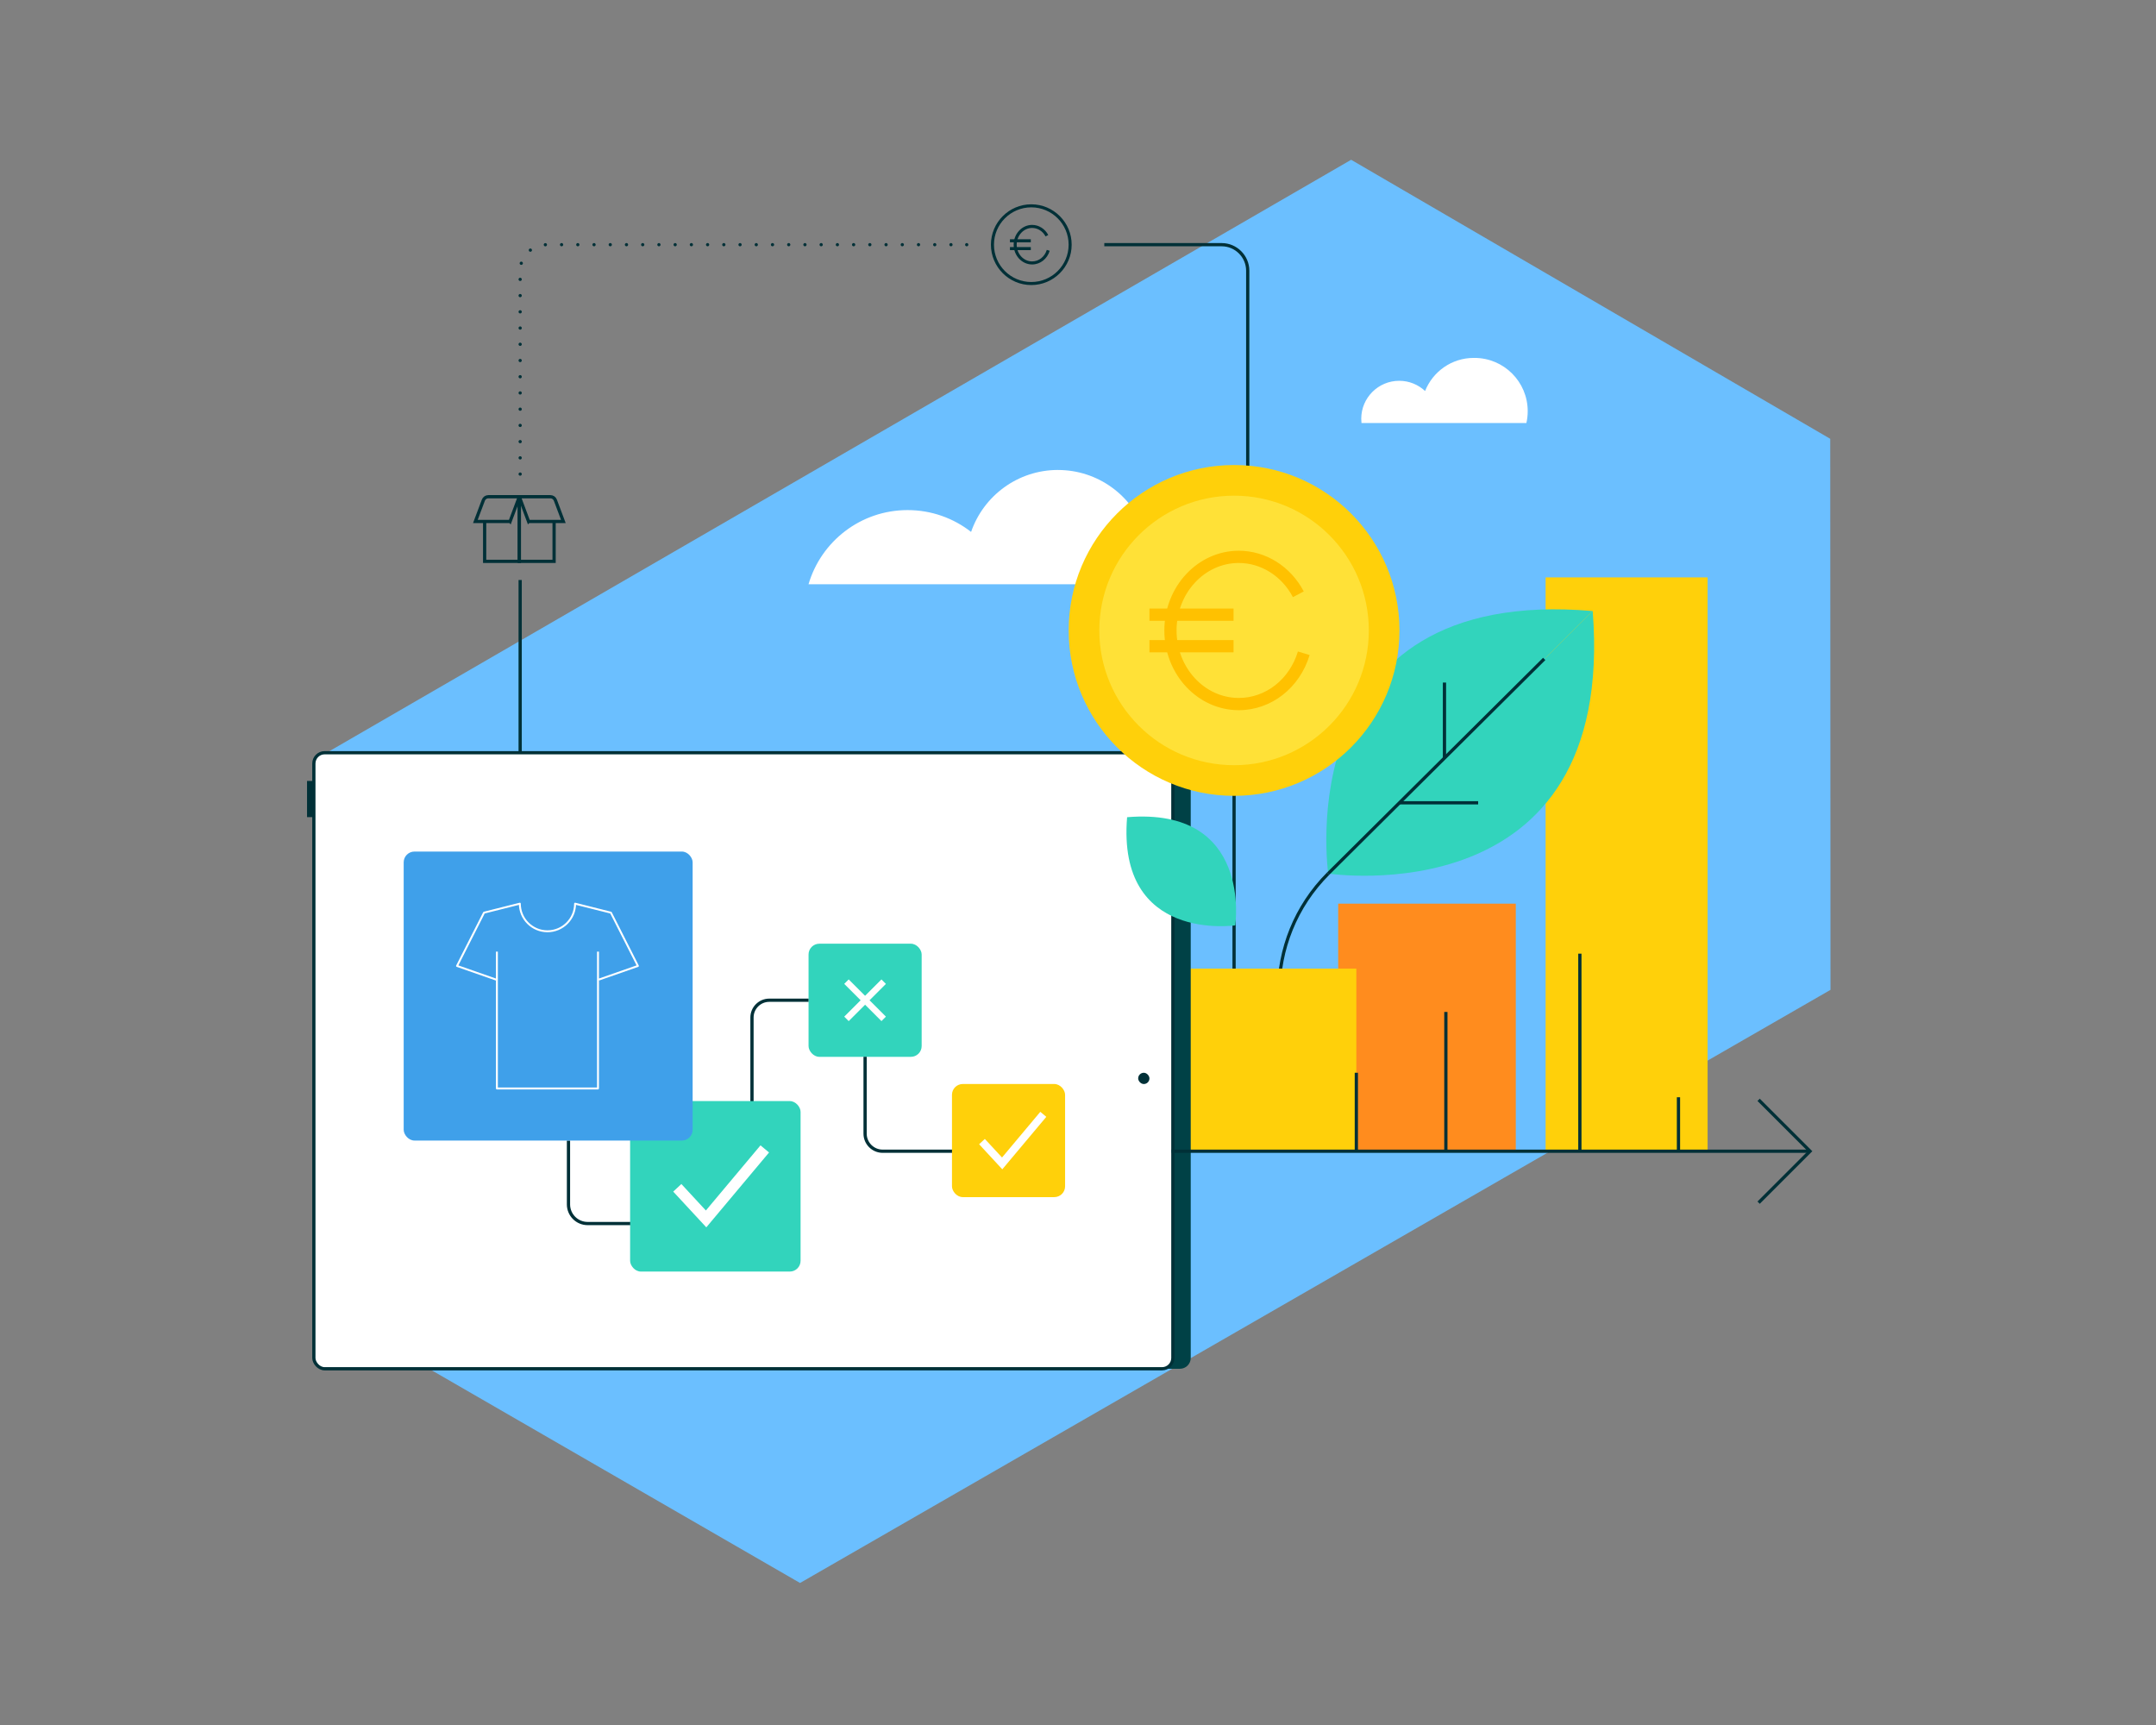 <svg xmlns="http://www.w3.org/2000/svg" id="Ebene_1" data-name="Ebene 1" viewBox="0 0 800 640"><rect x="0" y="0" width="800" height="640" fill="#808080" stroke="none"/><defs><style>      .cls-1 {        fill: #3fa0ea;      }      .cls-2 {        fill: #ffc100;      }      .cls-3 {        stroke: #003037;      }      .cls-3, .cls-4, .cls-5, .cls-6, .cls-7 {        fill: none;      }      .cls-3, .cls-5, .cls-6, .cls-8, .cls-7 {        stroke-miterlimit: 10;        stroke-width: 1.2px;      }      .cls-9 {        fill: #ffe137;      }      .cls-10 {        fill: #32d4bc;      }      .cls-11 {        fill: #004146;      }      .cls-4 {        stroke: #fff;        stroke-linejoin: round;        stroke-width: .71px;      }      .cls-12 {        fill: #ff8c1e;      }      .cls-5, .cls-6, .cls-8, .cls-7 {        stroke: #003037;      }      .cls-13, .cls-8 {        fill: #fff;      }      .cls-14 {        fill: #6bbfff;      }      .cls-6, .cls-7 {        stroke-linecap: round;      }      .cls-15 {        fill: #ffd00a;      }      .cls-16 {        fill: #003037;      }      .cls-7 {        stroke-dasharray: 0 6.02;      }    </style></defs><g><polyline class="cls-3" points="192.7 184.29 192.7 208.27 179.83 208.27 179.83 193.55"></polyline><path class="cls-3" d="M189.26,193.47h-12.87l2.97-7.91c.29-.77,1.02-1.27,1.84-1.27h11.51l-3.44,9.19Z"></path><polyline class="cls-3" points="192.7 184.29 192.7 208.27 205.6 208.27 205.6 193.55"></polyline><path class="cls-3" d="M196.14,193.47h12.9s-2.97-7.91-2.97-7.91c-.29-.77-1.02-1.27-1.84-1.27h-11.54s3.44,9.19,3.44,9.19Z"></path></g><polygon class="cls-14" points="679.12 162.8 501.35 59.28 119.57 280.23 118.99 484.62 296.86 587.31 679.22 367.25 679.12 162.8"></polygon><rect class="cls-15" x="573.51" y="214.22" width="60.11" height="212.9"></rect><line class="cls-5" x1="457.91" y1="288.87" x2="457.91" y2="371.11"></line><g><path class="cls-10" d="M492.85,324.11s107.09,16.28,98.13-97.41"></path><path class="cls-10" d="M590.98,226.7c-113.62-9.8-98.13,97.41-98.13,97.41"></path></g><g><path class="cls-5" d="M492.85,412.5c-24.41-24.41-24.41-63.98,0-88.39"></path><line class="cls-5" x1="572.99" y1="244.47" x2="492.85" y2="324.11"></line><line class="cls-5" x1="535.98" y1="281.25" x2="535.98" y2="253.24"></line><line class="cls-5" x1="519.28" y1="297.85" x2="548.48" y2="297.85"></line></g><rect class="cls-12" x="496.54" y="335.27" width="65.91" height="91.85"></rect><rect class="cls-15" x="435.53" y="359.37" width="67.75" height="67.75"></rect><g><rect class="cls-11" x="123.09" y="279.27" width="318.74" height="228.56" rx="4" ry="4"></rect><rect class="cls-8" x="116.46" y="279.27" width="318.74" height="228.56" rx="4" ry="4"></rect></g><path class="cls-5" d="M409.76,90.78h43.55c5.32,0,9.67,4.35,9.67,9.67v134.02"></path><g><line class="cls-6" x1="193.01" y1="175.89" x2="193.01" y2="175.89"></line><path class="cls-7" d="M193.01,169.87v-69.42c0-5.32,4.35-9.67,9.67-9.67h153.02"></path><line class="cls-6" x1="358.71" y1="90.78" x2="358.71" y2="90.78"></line></g><path class="cls-13" d="M392.58,174.36c-14.94,0-27.64,9.61-32.25,22.99-6.5-5.08-14.68-8.1-23.56-8.1-17.41,0-32.1,11.61-36.76,27.51h195.27c-7.97-16.29-24.71-27.51-44.07-27.51-9.77,0-18.86,2.86-26.51,7.78-4.7-13.21-17.31-22.66-32.13-22.66Z"></path><path class="cls-13" d="M519.18,141.28c3.71,0,7.09,1.44,9.61,3.79,2.85-7.19,9.86-12.28,18.06-12.28.05,0,.09,0,.14,0,.04,0,.07,0,.11,0,10.92,0,19.77,8.85,19.77,19.77,0,1.5-.17,2.97-.49,4.38h-6.23s-26.96,0-26.96,0h-5.36s-22.64,0-22.64,0c-.06-.51-.09-1.04-.09-1.57,0-7.78,6.31-14.09,14.09-14.09Z"></path><g><path class="cls-16" d="M382.67,105.76c-8.26,0-14.98-6.72-14.98-14.98s6.72-14.98,14.98-14.98,14.98,6.72,14.98,14.98-6.72,14.98-14.98,14.98ZM382.67,76.93c-7.64,0-13.85,6.21-13.85,13.85s6.21,13.85,13.85,13.85,13.85-6.21,13.85-13.85-6.21-13.85-13.85-13.85Z"></path><g><path class="cls-16" d="M382.98,98.12c-3.78,0-6.85-3.29-6.85-7.34s3.08-7.34,6.85-7.34c2.47,0,4.77,1.44,5.98,3.75l-1,.52c-1.02-1.94-2.93-3.14-4.98-3.14-3.16,0-5.73,2.79-5.73,6.21s2.57,6.21,5.73,6.21c2.48,0,4.67-1.72,5.44-4.28l1.08.33c-.92,3.04-3.54,5.08-6.52,5.08Z"></path><g><rect class="cls-16" x="374.75" y="88.77" width="7.74" height="1.13"></rect><rect class="cls-16" x="374.75" y="91.67" width="7.74" height="1.13"></rect></g></g></g><path class="cls-10" d="M418.22,303.19c-3.85,46.66,40.13,40.13,40.13,40.13,0,0,6.52-43.98-40.13-40.13Z"></path><line class="cls-5" x1="193.01" y1="279.27" x2="193.01" y2="215.19"></line><line class="cls-5" x1="434.72" y1="427.12" x2="671.63" y2="427.12"></line><rect class="cls-10" x="300.02" y="350.13" width="41.97" height="41.97" rx="4" ry="4"></rect><path class="cls-5" d="M210.94,423.17v23.68c0,3.92,3.18,7.1,7.1,7.1h60.99v-76.44c0-3.54,2.87-6.41,6.41-6.41h14.58"></path><rect class="cls-10" x="233.81" y="408.52" width="63.25" height="63.25" rx="4" ry="4"></rect><rect class="cls-1" x="149.79" y="315.94" width="107.22" height="107.22" rx="4" ry="4"></rect><g><polyline class="cls-4" points="184.38 353.07 184.38 403.84 221.89 403.84 221.89 353.07"></polyline><path class="cls-4" d="M222.16,363.46l14.54-5.08-10.02-19.77-13.29-3.34c0,5.66-4.59,10.25-10.25,10.25-5.66,0-10.25-4.59-10.25-10.25l-13.29,3.34-10.02,19.77,14.54,5.08"></path></g><path class="cls-5" d="M321,392.09v28.51c0,3.6,2.92,6.52,6.52,6.52h26.83"></path><polygon class="cls-13" points="262.08 455.36 249.8 442.1 252.83 439.29 261.92 449.11 282.19 424.94 285.36 427.59 262.08 455.36"></polygon><rect class="cls-16" x="422.33" y="398.01" width="4.18" height="4.18" rx="2.09" ry="2.09"></rect><polyline class="cls-16" points="116.46 303.17 113.93 303.17 113.93 289.74 116.46 289.74"></polyline><rect class="cls-15" x="353.24" y="402.18" width="41.97" height="41.97" rx="4" ry="4"></rect><g><rect class="cls-13" x="311.23" y="369.94" width="19.53" height="2.34" transform="translate(-168.4 335.68) rotate(-45)"></rect><rect class="cls-13" x="319.83" y="361.34" width="2.34" height="19.53" transform="translate(-168.4 335.68) rotate(-45)"></rect></g><polygon class="cls-13" points="371.91 433.83 363.31 424.53 365.43 422.56 371.81 429.45 386.02 412.5 388.24 414.36 371.91 433.83"></polygon><g><g><circle class="cls-15" cx="457.91" cy="233.9" r="61.37"></circle><circle class="cls-9" cx="457.91" cy="233.9" r="50"></circle></g><g><path class="cls-2" d="M459.67,263.49c-15.24,0-27.63-13.27-27.63-29.58s12.4-29.58,27.63-29.58c9.97,0,19.21,5.79,24.1,15.1l-4.03,2.11c-4.1-7.81-11.8-12.67-20.08-12.67-12.73,0-23.09,11.23-23.09,25.04s10.36,25.04,23.09,25.04c10.01,0,18.83-6.93,21.94-17.24l4.35,1.31c-3.7,12.25-14.27,20.47-26.3,20.47Z"></path><g><rect class="cls-2" x="426.51" y="225.78" width="31.21" height="4.55"></rect><rect class="cls-2" x="426.51" y="237.48" width="31.21" height="4.55"></rect></g></g></g><line class="cls-5" x1="503.28" y1="427.12" x2="503.28" y2="398.01"></line><line class="cls-5" x1="622.81" y1="427.12" x2="622.81" y2="407.1"></line><line class="cls-5" x1="536.5" y1="427.12" x2="536.5" y2="375.45"></line><line class="cls-5" x1="586.22" y1="427.12" x2="586.22" y2="353.82"></line><polyline class="cls-5" points="652.55 408.05 671.63 427.12 652.55 446.2"></polyline></svg>